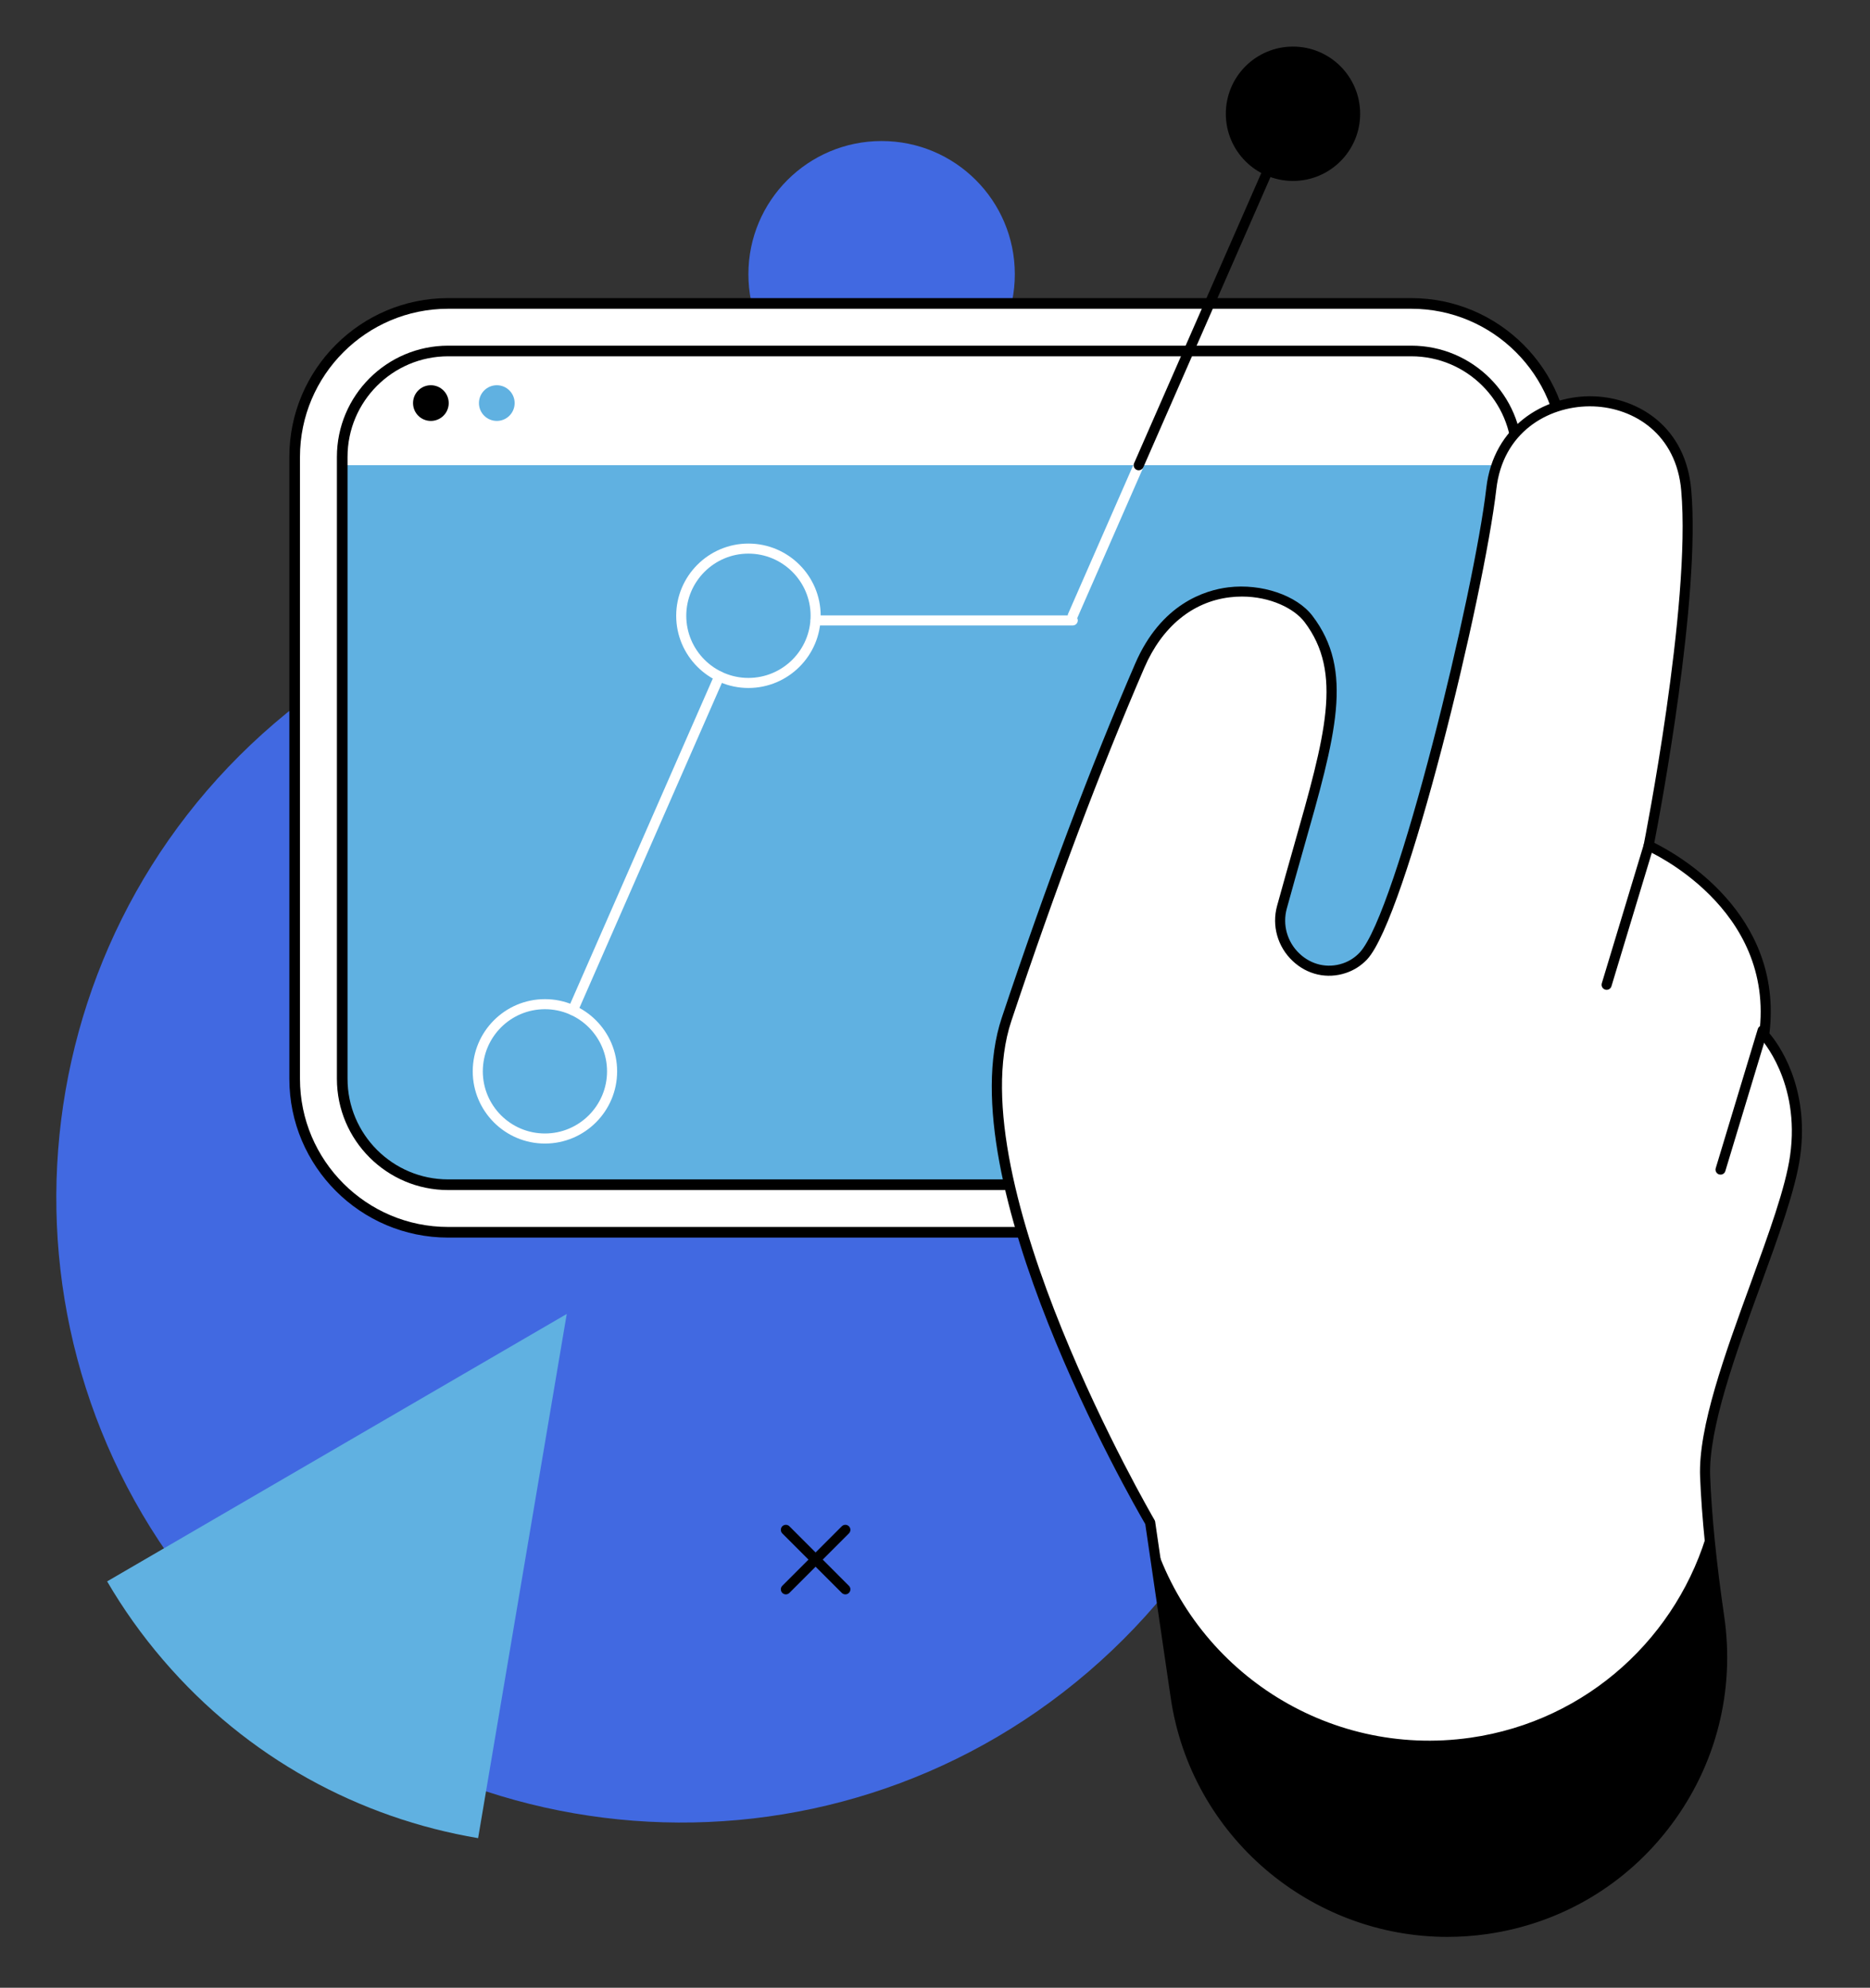 <?xml version="1.0" encoding="UTF-8" standalone="no"?><!DOCTYPE svg PUBLIC "-//W3C//DTD SVG 1.1//EN" "http://www.w3.org/Graphics/SVG/1.1/DTD/svg11.dtd"><svg width="100%" height="100%" viewBox="0 0 111 118" version="1.1" xmlns="http://www.w3.org/2000/svg" xmlns:xlink="http://www.w3.org/1999/xlink" xml:space="preserve" xmlns:serif="http://www.serif.com/" style="fill-rule:evenodd;clip-rule:evenodd;stroke-linejoin:round;stroke-miterlimit:2;"><rect x="0" y="0" width="111" height="118" fill="#333333" stroke="none"/><g><path d="M12.279,95.246c-13.336,-15.552 -11.541,-38.971 4.011,-52.308c15.552,-13.337 38.971,-11.541 52.306,4.011c13.34,15.552 11.542,38.971 -4.01,52.308c-15.553,13.337 -38.971,11.541 -52.307,-4.011Z" style="fill:#4169e1;fill-rule:nonzero;"/><path d="M33.641,78.002l-27.282,15.875c0.95,1.626 2.057,3.189 3.327,4.668c4.998,5.832 11.668,9.39 18.694,10.574l5.261,-31.117Z" style="fill:#60b1e1;fill-rule:nonzero;"/><path d="M60.238,16.277c0,4.366 -3.539,7.906 -7.907,7.906c-4.367,-0 -7.907,-3.54 -7.907,-7.906c-0,-4.366 3.54,-7.905 7.907,-7.905c4.368,-0 7.907,3.539 7.907,7.905Z" style="fill:#4169e1;fill-rule:nonzero;"/><path d="M26.602,73.152c-5.023,0 -9.112,-4.086 -9.112,-9.11l0,-36.919c0,-5.023 4.089,-9.11 9.112,-9.11l57.17,-0c5.023,-0 9.108,4.087 9.108,9.11l-0,36.919c-0,5.024 -4.085,9.11 -9.108,9.11l-57.17,0Z" style="fill:#fff;fill-rule:nonzero;"/><path d="M26.602,18.329c-4.851,-0 -8.796,3.945 -8.796,8.794l-0,36.919c-0,4.849 3.945,8.795 8.796,8.795l57.17,-0c4.847,-0 8.792,-3.946 8.792,-8.795l0,-36.919c0,-4.849 -3.945,-8.794 -8.792,-8.794l-57.17,-0Zm57.17,55.139l-57.17,-0c-5.199,-0 -9.427,-4.228 -9.427,-9.426l-0,-36.919c-0,-5.197 4.228,-9.426 9.427,-9.426l57.17,0c5.195,0 9.423,4.229 9.423,9.426l-0,36.919c-0,5.198 -4.228,9.426 -9.423,9.426Z" style="fill-rule:nonzero;"/><path d="M20.313,64.042l0,-36.919c0,-3.473 2.815,-6.288 6.289,-6.288l57.17,0c3.47,0 6.289,2.815 6.289,6.288l-0,36.919c-0,3.473 -2.819,6.288 -6.289,6.288l-57.17,0c-3.474,0 -6.289,-2.815 -6.289,-6.288Z" style="fill:#60b1e1;fill-rule:nonzero;"/><path d="M20.313,27.123l0,0.495l69.748,-0l-0,-0.495c-0,-3.473 -2.819,-6.288 -6.289,-6.288l-57.17,0c-3.474,0 -6.289,2.815 -6.289,6.288Z" style="fill:#fff;fill-rule:nonzero;"/><path d="M26.602,21.151c-3.294,-0 -5.973,2.679 -5.973,5.972l-0,36.919c-0,3.293 2.679,5.972 5.973,5.972l57.17,0c3.294,0 5.973,-2.679 5.973,-5.972l0,-36.919c0,-3.293 -2.679,-5.972 -5.973,-5.972l-57.17,-0Zm57.17,49.495l-57.17,-0c-3.642,-0 -6.604,-2.963 -6.604,-6.604l-0,-36.919c-0,-3.641 2.962,-6.603 6.604,-6.603l57.17,-0c3.642,-0 6.604,2.962 6.604,6.603l0,36.919c0,3.641 -2.962,6.604 -6.604,6.604Z" style="fill-rule:nonzero;"/><path d="M69.785,100.733l-1.516,-10.357c-0,0 -11.787,-20.065 -8.522,-29.854c3.261,-9.79 5.994,-16.578 7.911,-21.008c2.536,-5.862 8.44,-4.842 10.009,-2.774c2.766,3.635 0.894,8.095 -1.577,17.12c-0.61,2.239 1.496,4.351 3.7,3.618c0.413,-0.138 0.803,-0.37 1.139,-0.73c2.265,-2.426 6.854,-21.331 7.591,-27.749c0.779,-6.764 10.665,-6.966 11.538,-0.214c0.012,0.107 0.024,0.215 0.037,0.323c0.606,6.887 -2.233,21.097 -2.233,21.097c-0,0 7.895,3.375 6.858,11.237c0,0 2.483,2.611 1.836,7.201c-0.652,4.591 -5.54,14.079 -5.343,19.013c0.106,2.627 0.422,5.501 0.836,8.323c1.307,8.946 -4.872,17.259 -13.824,18.539c-8.894,1.271 -17.141,-4.893 -18.44,-13.785Z" style="fill:#fff;fill-rule:nonzero;"/><path d="M73.722,35.414c-0.238,-0 -0.484,0.014 -0.729,0.044c-2.217,0.269 -4.015,1.751 -5.064,4.175c-2.618,6.058 -5.277,13.118 -7.899,20.983c-3.184,9.549 8.382,29.41 8.496,29.609c0.021,0.033 0.034,0.07 0.042,0.108l1.512,10.357c1.159,7.944 8.026,13.694 15.835,13.694c0.749,0 1.507,-0.053 2.269,-0.162c4.241,-0.606 7.986,-2.828 10.546,-6.257c2.573,-3.442 3.646,-7.684 3.024,-11.942c-0.459,-3.14 -0.742,-5.952 -0.84,-8.356c-0.115,-2.933 1.475,-7.292 3.011,-11.508c1.061,-2.918 2.065,-5.673 2.331,-7.557c0.623,-4.382 -1.729,-6.929 -1.753,-6.955c-0.062,-0.065 -0.09,-0.155 -0.082,-0.244c0.995,-7.54 -6.6,-10.891 -6.678,-10.923c-0.131,-0.056 -0.201,-0.195 -0.176,-0.333c0.028,-0.142 2.822,-14.248 2.228,-21.013c-0.008,-0.103 -0.02,-0.207 -0.032,-0.311c-0.422,-3.252 -3.004,-4.702 -5.388,-4.702l-0.041,0c-2.466,0.018 -5.129,1.543 -5.514,4.912c-0.734,6.348 -5.355,25.438 -7.67,27.919c-0.352,0.374 -0.779,0.647 -1.266,0.809c-1.115,0.371 -2.294,0.102 -3.159,-0.718c-0.889,-0.841 -1.242,-2.091 -0.922,-3.262c0.34,-1.236 0.66,-2.366 0.971,-3.46c1.905,-6.694 2.95,-10.381 0.656,-13.4c-0.607,-0.798 -2.024,-1.507 -3.708,-1.507Zm12.193,79.567c-8.104,0.001 -15.221,-5.964 -16.425,-14.205l-1.508,-10.298c-0.795,-1.366 -11.738,-20.395 -8.522,-30.05c2.63,-7.883 5.294,-14.959 7.923,-21.032c1.533,-3.544 4.127,-4.36 5.536,-4.531c1.962,-0.238 4.06,0.475 4.986,1.694c2.479,3.257 1.401,7.047 -0.557,13.926c-0.307,1.091 -0.631,2.221 -0.967,3.454c-0.262,0.958 0.024,1.981 0.754,2.671c0.704,0.665 1.659,0.885 2.56,0.585c0.394,-0.131 0.734,-0.35 1.016,-0.651c2.201,-2.356 6.81,-21.453 7.514,-27.579c0.426,-3.712 3.462,-5.422 6.105,-5.441l0.045,-0c2.647,-0 5.51,1.609 5.978,5.223c0.016,0.111 0.028,0.223 0.036,0.335c0.562,6.37 -1.831,19.086 -2.192,20.952c1.283,0.631 7.691,4.162 6.834,11.311c0.471,0.553 2.414,3.127 1.819,7.34c-0.274,1.947 -1.29,4.731 -2.364,7.679c-1.446,3.967 -3.085,8.464 -2.974,11.28c0.094,2.382 0.377,5.173 0.832,8.292c0.647,4.417 -0.467,8.816 -3.135,12.386c-2.658,3.558 -6.543,5.863 -10.939,6.491c-0.79,0.114 -1.577,0.168 -2.355,0.168Z" style="fill-rule:nonzero;"/><path d="M101.418,90.709c-1.766,6.388 -7.154,11.45 -14.135,12.449c-8.554,1.223 -16.54,-4.077 -18.916,-12.131l1.418,9.706c1.299,8.892 9.546,15.056 18.44,13.785c8.952,-1.28 15.131,-9.593 13.824,-18.539c-0.258,-1.761 -0.48,-3.541 -0.631,-5.27Z" style="fill-rule:nonzero;"/><path d="M95.367,58.76c-0.029,0 -0.058,-0.004 -0.086,-0.013c-0.16,-0.048 -0.246,-0.214 -0.201,-0.372l2.495,-8.256c0.049,-0.158 0.213,-0.249 0.373,-0.2c0.159,0.048 0.245,0.214 0.2,0.372l-2.495,8.256c-0.041,0.13 -0.155,0.213 -0.286,0.213Z" style="fill-rule:nonzero;"/><path d="M102.131,69.73c-0.029,0 -0.062,-0.004 -0.09,-0.012c-0.156,-0.048 -0.246,-0.215 -0.197,-0.373l2.495,-8.256c0.045,-0.158 0.213,-0.248 0.369,-0.199c0.159,0.047 0.25,0.214 0.201,0.372l-2.496,8.256c-0.037,0.129 -0.155,0.212 -0.282,0.212Z" style="fill-rule:nonzero;"/><path d="M44.424,32.865c-2.032,0 -3.688,1.655 -3.688,3.689c0,2.035 1.656,3.69 3.688,3.69c2.036,-0 3.692,-1.655 3.692,-3.69c-0,-2.034 -1.656,-3.689 -3.692,-3.689Zm-0,7.976c-2.36,-0 -4.286,-1.923 -4.286,-4.287c0,-2.363 1.926,-4.286 4.286,-4.286c2.364,-0 4.29,1.923 4.29,4.286c-0,2.364 -1.926,4.287 -4.29,4.287Z" style="fill:#fff;fill-rule:nonzero;"/><path d="M72.763,6.754c0,2.202 1.782,3.987 3.987,3.987c2.2,0 3.986,-1.785 3.986,-3.987c0,-2.202 -1.786,-3.988 -3.986,-3.988c-2.205,0 -3.987,1.786 -3.987,3.988Z" style="fill-rule:nonzero;"/><path d="M46.649,94.648c-0.078,-0 -0.156,-0.03 -0.213,-0.088c-0.115,-0.117 -0.115,-0.306 -0,-0.422l3.531,-3.532c0.119,-0.117 0.308,-0.117 0.422,0c0.119,0.117 0.119,0.306 -0,0.423l-3.531,3.531c-0.058,0.058 -0.135,0.088 -0.209,0.088Z" style="fill-rule:nonzero;"/><path d="M50.181,94.648c-0.078,-0 -0.156,-0.03 -0.214,-0.088l-3.531,-3.531c-0.115,-0.117 -0.115,-0.306 -0,-0.423c0.119,-0.117 0.307,-0.117 0.422,0l3.531,3.532c0.119,0.116 0.119,0.305 -0,0.422c-0.057,0.058 -0.135,0.088 -0.208,0.088Z" style="fill-rule:nonzero;"/><path d="M63.676,37.129l-15.261,0c-0.169,0 -0.299,-0.133 -0.299,-0.299c-0,-0.164 0.13,-0.298 0.299,-0.298l15.261,-0c0.164,-0 0.299,0.134 0.299,0.298c0,0.166 -0.135,0.299 -0.299,0.299Z" style="fill:#fff;fill-rule:nonzero;"/><path d="M34.005,60.272c-0.041,-0 -0.082,-0.008 -0.118,-0.025c-0.152,-0.066 -0.222,-0.242 -0.156,-0.394l8.69,-19.825c0.065,-0.151 0.241,-0.22 0.393,-0.154c0.152,0.066 0.221,0.243 0.156,0.393l-8.69,19.826c-0.049,0.113 -0.16,0.179 -0.275,0.179Z" style="fill:#fff;fill-rule:nonzero;"/><path d="M63.676,36.853c-0.041,-0 -0.082,-0.008 -0.119,-0.025c-0.152,-0.066 -0.221,-0.243 -0.155,-0.394l3.916,-8.936c0.065,-0.151 0.242,-0.22 0.394,-0.154c0.151,0.067 0.221,0.243 0.155,0.394l-3.916,8.936c-0.054,0.113 -0.161,0.179 -0.275,0.179Z" style="fill:#fff;fill-rule:nonzero;"/><path d="M67.593,27.917c-0.041,-0 -0.083,-0.008 -0.124,-0.025c-0.147,-0.067 -0.216,-0.243 -0.151,-0.394l7.547,-17.217c0.066,-0.15 0.242,-0.22 0.393,-0.153c0.152,0.066 0.217,0.242 0.152,0.393l-7.543,17.217c-0.049,0.112 -0.16,0.179 -0.274,0.179Z" style="fill-rule:nonzero;"/><path d="M32.346,59.91c-2.036,0 -3.687,1.655 -3.687,3.689c-0,2.034 1.651,3.689 3.687,3.689c2.032,0 3.687,-1.655 3.687,-3.689c-0,-2.034 -1.655,-3.689 -3.687,-3.689Zm0,7.976c-2.364,-0 -4.285,-1.923 -4.285,-4.287c-0,-2.363 1.921,-4.286 4.285,-4.286c2.364,-0 4.286,1.923 4.286,4.286c-0,2.364 -1.922,4.287 -4.286,4.287Z" style="fill:#fff;fill-rule:nonzero;"/><path d="M26.635,23.929c-0,0.585 -0.475,1.059 -1.061,1.059c-0.586,-0 -1.057,-0.474 -1.057,-1.059c-0,-0.585 0.471,-1.06 1.057,-1.06c0.586,0 1.061,0.475 1.061,1.06Z" style="fill-rule:nonzero;"/><path d="M30.548,23.929c-0,0.585 -0.472,1.059 -1.057,1.059c-0.586,-0 -1.062,-0.474 -1.062,-1.059c0,-0.585 0.476,-1.06 1.062,-1.06c0.585,0 1.057,0.475 1.057,1.06Z" style="fill:#60b1e1;fill-rule:nonzero;"/></g></svg>